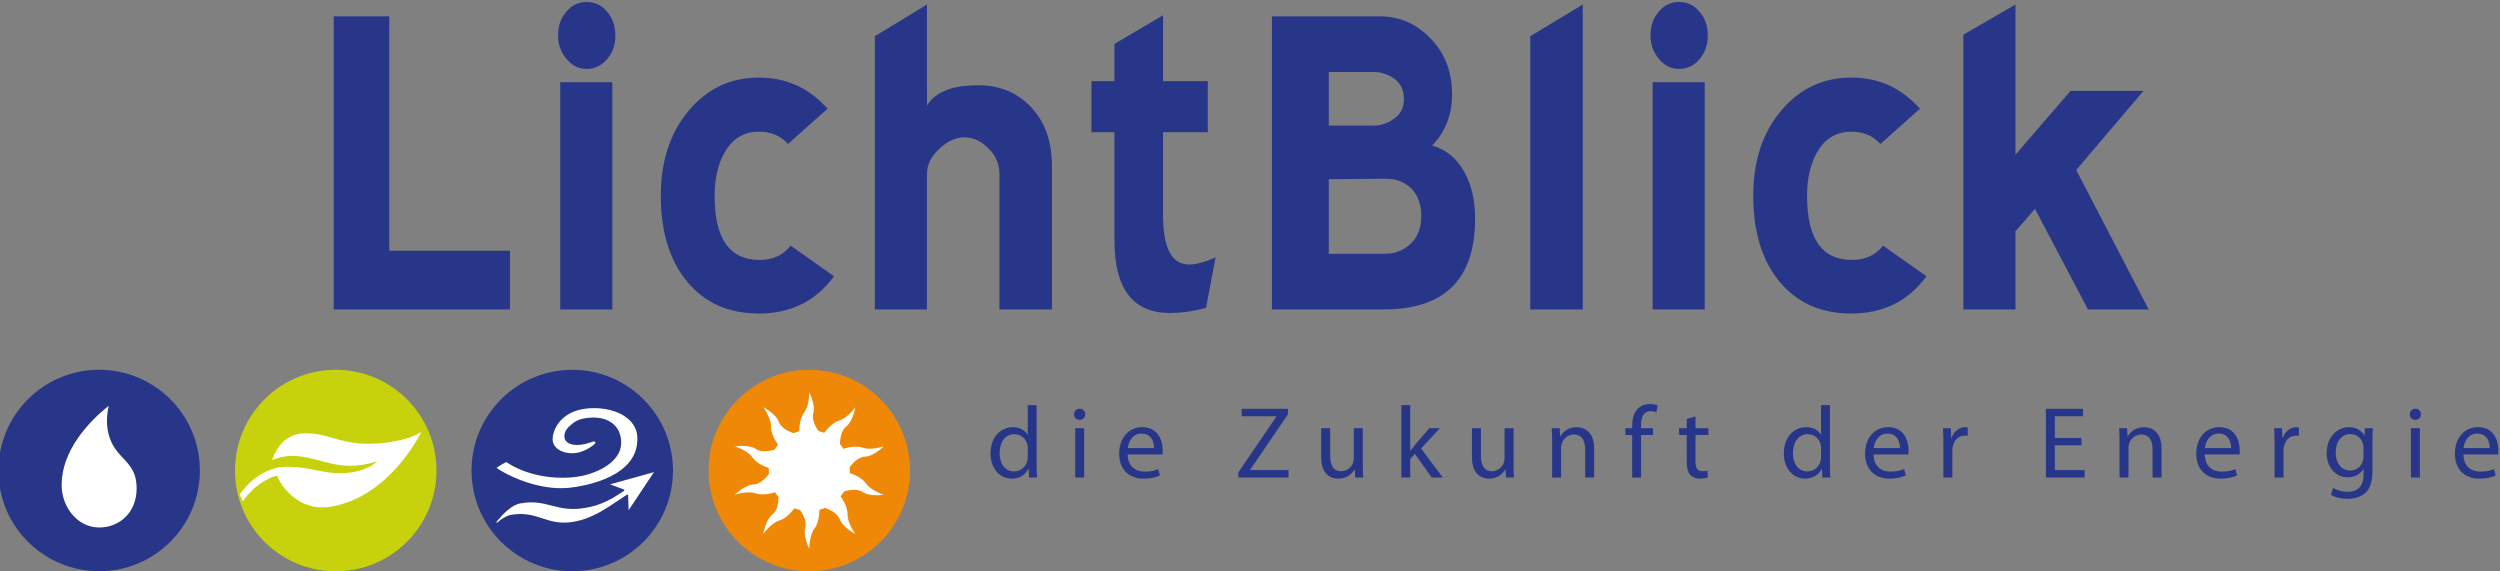 <?xml version="1.0" encoding="utf-8"?>
<!-- Generator: Adobe Illustrator 14.0.0, SVG Export Plug-In . SVG Version: 6.00 Build 43363)  -->
<!DOCTYPE svg PUBLIC "-//W3C//DTD SVG 1.1//EN" "http://www.w3.org/Graphics/SVG/1.1/DTD/svg11.dtd">
<svg version="1.1" id="Ebene_1" xmlns="http://www.w3.org/2000/svg" xmlns:xlink="http://www.w3.org/1999/xlink" x="0px" y="0px"
	 width="1024px" height="234px" viewBox="0 0 1024 234" enable-background="new 0 0 1024 234" xml:space="preserve">
<rect x="0" y="0" width="1024" height="234" fill="#808080" stroke="none"/>
<polygon fill="#28368A" points="208.889,126.746 208.889,102.694 159.454,102.694 159.454,6.678 136.69,6.678 136.69,126.746 "/>
<path fill-rule="evenodd" clip-rule="evenodd" fill="#28368A" d="M252.047,14.626c0-3.98-1.066-7.114-3.38-9.83
	c-2.308-2.721-4.975-3.979-8.349-3.979c-3.387,0-6.054,1.258-8.361,3.979c-2.313,2.715-3.38,5.85-3.38,9.83
	c0,3.764,1.246,6.904,3.56,9.625c2.313,2.721,4.975,3.968,8.182,3.968c3.194,0,6.041-1.247,8.349-3.968
	C250.98,21.53,252.047,18.39,252.047,14.626 M250.807,33.661H229.47v93.091h21.337V33.661z"/>
<path fill="#28368A" d="M341.62,113.152l-17.783-12.556c-3.026,3.974-7.288,5.861-12.802,5.861
	c-12.269,0-18.316-8.787-18.316-26.144c0-7.324,1.421-13.39,4.268-18.208c3.201-5.437,7.828-8.157,13.869-8.157
	c4.98,0,8.889,1.678,11.915,5.022l16.177-14.438c-7.642-8.571-16.89-12.754-28.092-12.754c-11.735,0-21.337,4.603-28.984,13.809
	c-7.462,8.996-11.202,20.498-11.202,34.51c0,14.852,3.561,26.563,10.854,35.355c7.108,8.577,16.89,12.964,29.332,12.964
	C323.837,128.418,334.146,123.401,341.62,113.152"/>
<path fill="#28368A" d="M430.887,126.746V68.178c0-10.249-2.841-18.202-8.54-24.268c-5.688-6.065-12.977-8.99-21.69-8.99
	c-10.663,0-17.598,2.721-20.978,8.367V1.86l-21.337,12.97v111.917h21.337V71.312c0-3.979,1.774-7.324,5.16-10.458
	c3.375-3.135,6.755-4.603,10.129-4.603c3.561,0,6.935,1.468,9.955,4.603c3.027,2.931,4.447,6.479,4.447,10.458v55.434H430.887z"/>
<path fill="#28368A" d="M497.906,105.409c-4.262,1.888-7.821,2.931-10.842,2.931c-7.114,0-10.669-6.688-10.669-20.294V54.159h18.316
	V33.242h-18.316V6.259L456.479,17.97v15.271h-9.422v20.917h9.422v44.346c0,19.88,7.642,29.703,22.757,29.703
	c4.273,0,9.254-0.623,14.762-2.091L497.906,105.409z"/>
<path fill-rule="evenodd" clip-rule="evenodd" fill="#28368A" d="M604.201,89.508c0-7.318-1.421-13.593-4.268-18.819
	c-3.021-5.652-7.462-9.416-13.336-11.088c5.509-5.646,8.182-12.766,8.182-20.917c0-9.416-3.021-16.95-8.889-23.009
	c-5.867-6.065-12.802-8.997-20.81-8.997h-44.094v120.068h45.7C591.759,126.746,604.201,114.405,604.201,89.508 M575.037,40.565
	c0,3.345-1.235,6.065-3.908,7.948c-2.493,1.882-5.334,2.925-8.361,2.925h-18.489v-21.96h18.489c3.027,0,5.868,1.049,8.541,2.925
	C573.802,34.285,575.037,37.005,575.037,40.565 M582.15,88.466c0,4.818-1.42,8.577-4.261,11.292
	c-2.853,2.732-6.407,4.189-10.495,4.189h-23.116V73.41l23.116-0.21c4.268,0,7.822,1.252,10.669,3.974
	C580.73,79.889,582.15,83.659,582.15,88.466"/>
<polygon fill="#28368A" points="648.307,126.746 648.307,1.86 626.79,14.83 626.79,126.746 "/>
<path fill-rule="evenodd" clip-rule="evenodd" fill="#28368A" d="M699.497,14.626c0-3.98-1.066-7.114-3.374-9.83
	c-2.308-2.721-4.975-3.979-8.361-3.979c-3.374,0-6.041,1.258-8.349,3.979c-2.313,2.715-3.374,5.85-3.374,9.83
	c0,3.764,1.234,6.904,3.548,9.625c2.308,2.721,4.98,3.968,8.175,3.968c3.207,0,6.054-1.247,8.361-3.968
	C698.431,21.53,699.497,18.39,699.497,14.626 M698.257,33.661h-21.331v93.091h21.331V33.661z"/>
<path fill="#28368A" d="M789.07,113.152l-17.783-12.556c-3.021,3.974-7.288,5.861-12.802,5.861c-12.269,0-18.31-8.787-18.31-26.144
	c0-7.324,1.42-13.39,4.261-18.208c3.2-5.437,7.827-8.157,13.875-8.157c4.975,0,8.889,1.678,11.909,5.022l16.177-14.438
	c-7.636-8.571-16.89-12.754-28.086-12.754c-11.735,0-21.337,4.603-28.984,13.809c-7.468,8.996-11.196,20.498-11.196,34.51
	c0,14.852,3.549,26.563,10.843,35.355c7.108,8.577,16.89,12.964,29.338,12.964C771.287,128.418,781.603,123.401,789.07,113.152"/>
<polygon fill="#28368A" points="880.117,126.746 850.426,69.634 877.983,37.221 848.112,37.221 825.534,63.365 825.534,1.86 
	804.191,14.206 804.191,126.746 825.534,126.746 825.534,94.741 833.536,85.541 855.227,126.746 "/>
<path fill="#C7D20D" d="M96.259,192.74c0-22.787,18.472-41.271,41.271-41.271c22.781,0,41.26,18.484,41.26,41.271
	S160.311,234,137.529,234C114.73,234,96.259,215.527,96.259,192.74"/>
<path fill="#FFFFFF" d="M111.584,188.443c2.283-1.007,4.789-1.673,7.546-1.702c12.232-0.138,18.909,7.462,35.361,2.188
	c0,0-1.786,1.624-3.171,2.266c-1.959,0.898-3.17,1.354-3.17,1.354c-12.599,3.614-18.724-1.505-30.957-1.354
	c-1.762,0.018-3.41,0.264-4.944,0.683l0.126,0.072l0.306,1.055c-0.054,0.324,1.918,4.201,1.918,4.201s6.7,12.299,20.024,10.447
	c25.005-3.477,37.986-30.807,37.986-30.807c-4.352,3.387-18.017,5.886-27.288,4.591c-9.272-1.307-12.131-4.033-20.636-3.956
	c-10.159,0.084-13.107,10.687-13.107,10.687L111.584,188.443z"/>
<path fill="#FFFFFF" d="M112.435,191.877c-9.134,2.445-14.234,10.669-14.234,10.669l1.205,2.864c0,0,5.101-8.211,14.24-10.668
	L112.435,191.877z"/>
<path fill="#28368A" d="M-0.65,192.717c0-22.788,18.472-41.26,41.26-41.26c22.787,0,41.259,18.472,41.259,41.26
	c0,22.787-18.472,41.259-41.259,41.259C17.821,233.976-0.65,215.504-0.65,192.717"/>
<path fill="#FFFFFF" d="M25.248,198.566c0-13.756,10.8-25.652,19.287-32.348c-2.026,9.021,0.551,15.344,3.89,19.222
	c3.835,4.459,7.539,6.809,7.539,14.689c0,9.596-6.856,15.932-15.354,15.932C32.11,216.062,25.248,208.155,25.248,198.566"/>
<path fill="#F08807" d="M290.226,192.74c0-22.787,18.479-41.265,41.266-41.265s41.259,18.478,41.259,41.265S354.278,234,331.491,234
	S290.226,215.527,290.226,192.74"/>
<path fill-rule="evenodd" clip-rule="evenodd" fill="#FFFFFF" d="M314.896,192.74c0-0.354,0.012-0.701,0.029-1.043
	c-1.21-0.39-4.962-1.773-6.767-4.387c-1.906-2.77-7.156-4.495-7.156-4.495s5.826-0.863,8.703,1.139
	c2.277,1.582,6.125,0.647,7.575,0.21c0.426-0.714,0.899-1.373,1.421-2.008c-0.743-1.025-2.973-4.346-2.896-7.522
	c0.078-3.362-3.141-7.846-3.141-7.846s5.209,2.728,6.365,6.042c0.911,2.625,4.579,4.117,6,4.615
	c0.755-0.324,1.534-0.576,2.331-0.791c0-1.271,0.15-5.263,2.08-7.786c2.038-2.661,2.073-8.187,2.073-8.187s2.613,5.268,1.595,8.624
	c-0.803,2.661,1.282,6.018,2.146,7.265c0.81,0.186,1.589,0.438,2.35,0.73c0.743-1.03,3.212-4.165,6.257-5.082
	c3.219-0.947,6.485-5.4,6.485-5.4s-0.983,5.796-3.776,7.918c-2.211,1.678-2.499,5.634-2.529,7.144
	c0.534,0.611,1.025,1.271,1.463,1.966c1.211-0.396,5.053-1.486,8.049-0.432c3.171,1.115,8.434-0.563,8.434-0.563
	s-4.208,4.117-7.708,4.195c-2.781,0.048-5.34,3.08-6.251,4.279c0.036,0.467,0.054,0.935,0.054,1.414c0,0.348-0.012,0.695-0.03,1.043
	c1.211,0.39,4.963,1.762,6.773,4.381c1.899,2.764,7.149,4.502,7.149,4.502s-5.819,0.856-8.696-1.146
	c-2.283-1.588-6.131-0.641-7.582-0.203c-0.425,0.701-0.893,1.372-1.414,2.002c0.743,1.024,2.967,4.345,2.895,7.521
	c-0.09,3.356,3.135,7.846,3.135,7.846s-5.202-2.728-6.359-6.036c-0.91-2.625-4.579-4.123-6.005-4.614
	c-0.749,0.312-1.528,0.575-2.332,0.778c0.006,1.271-0.149,5.263-2.073,7.792c-2.05,2.673-2.08,8.193-2.08,8.193
	s-2.607-5.269-1.594-8.631c0.803-2.655-1.283-6.023-2.146-7.264c-0.803-0.187-1.588-0.432-2.343-0.731
	c-0.749,1.03-3.213,4.165-6.264,5.076c-3.218,0.959-6.484,5.412-6.484,5.412s0.982-5.796,3.77-7.917
	c2.218-1.69,2.512-5.641,2.535-7.145c-0.533-0.623-1.024-1.276-1.462-1.966c-1.211,0.396-5.047,1.48-8.05,0.426
	c-3.171-1.121-8.433,0.563-8.433,0.563s4.207-4.118,7.708-4.184c2.78-0.066,5.346-3.087,6.257-4.298
	C314.913,193.688,314.896,193.208,314.896,192.74"/>
<path fill="#28368A" d="M193.138,192.74c0-22.787,18.472-41.265,41.265-41.265c22.781,0,41.253,18.478,41.253,41.265
	S257.184,234,234.402,234C211.609,234,193.138,215.527,193.138,192.74"/>
<path fill="#FFFFFF" d="M209.11,210.913c-1.654,0.287-4.286,2.037-5.395,3.104c-0.233,0.228-0.516-0.024-0.317-0.3l0.251-0.342
	c2.565-3.026,5.934-6.539,9.464-7.181c11.227-2.02,14.708,3.986,26.875,1.799c6.449-1.157,10.363-3.471,15.409-6.779
	c0.317-0.209,0.479-0.443,0.252-0.665l-5.784-2.163l17.993-5.005l-10.375,15.606l-0.21-6.274c-0.306-0.33-0.713,0.048-0.713,0.048
	c-7.378,4.854-13.132,9.434-21.469,10.932C223.866,215.72,220.336,208.887,209.11,210.913"/>
<path fill="#FFFFFF" d="M254.438,181.389c0.072-6.82-5.262-11.376-14.091-10.177c-2.397,0.336-4.123,0.851-5.993,2.392
	c-1.983,1.624-3.29,3.104-3.177,5.292c0.192,3.584,5.526,4.207,10.579,2.35c0.683-0.312,1.294-0.462,1.678-0.396
	c0.594,0.071,0.527,0.527,0.204,0.911c-0.647,0.755-3.297,2.673-6.348,3.5c-4.83,1.307-10.704-0.731-10.926-5.106
	c-0.204-3.836,3.404-13.126,17.178-12.988c9.086,0.09,16.985,4.321,17.488,11.538c1.133,16.35-20.923,20.485-28.547,21.145
	c-10.716,0.947-22.931-3.968-29.134-8.223c0,0,3.829-2.529,4.142-2.313c6.047,4.159,16.865,7.611,29.014,5.957
	C242.152,194.49,254.354,190.391,254.438,181.389"/>
<g>
	<path fill="#28368A" d="M424.6,165.938v24.441c0,1.792,0.084,3.836,0.168,5.215h-3.26l-0.168-3.507h-0.126
		c-1.085,2.26-3.507,3.968-6.809,3.968c-4.885,0-8.685-4.136-8.685-10.272c-0.042-6.725,4.177-10.818,9.062-10.818
		c3.135,0,5.179,1.462,6.096,3.045h0.084v-12.071H424.6z M420.962,183.606c0-0.456-0.042-1.079-0.162-1.547
		c-0.545-2.289-2.553-4.213-5.304-4.213c-3.807,0-6.06,3.338-6.06,7.768c0,4.094,2.044,7.474,5.976,7.474
		c2.463,0,4.717-1.666,5.388-4.387c0.12-0.498,0.162-0.995,0.162-1.583V183.606z"/>
	<path fill="#28368A" d="M444.492,169.701c0,1.253-0.881,2.254-2.344,2.254c-1.336,0-2.211-1.001-2.211-2.254
		c0-1.252,0.917-2.302,2.295-2.302C443.569,167.399,444.492,168.407,444.492,169.701z M440.398,195.594v-20.211h3.674v20.211
		H440.398z"/>
	<path fill="#28368A" d="M461.909,186.159c0.084,4.969,3.219,7.013,6.935,7.013c2.631,0,4.262-0.455,5.598-1.043l0.666,2.631
		c-1.295,0.582-3.549,1.295-6.767,1.295c-6.222,0-9.938-4.136-9.938-10.23c0-6.102,3.59-10.86,9.481-10.86
		c6.641,0,8.35,5.766,8.35,9.481c0,0.755-0.036,1.295-0.12,1.714H461.909z M472.686,183.522c0.042-2.296-0.959-5.928-5.094-5.928
		c-3.759,0-5.347,3.387-5.641,5.928H472.686z"/>
	<path fill="#28368A" d="M507.238,193.466l15.577-22.848v-0.126h-14.241v-3.044h19.006v2.211l-15.541,22.764v0.126h15.751v3.045
		h-20.552V193.466z"/>
	<path fill="#28368A" d="M558.201,190.043c0,2.128,0.042,3.968,0.168,5.551h-3.261l-0.204-3.297h-0.084
		c-0.923,1.63-3.093,3.758-6.683,3.758c-3.177,0-6.977-1.792-6.977-8.853v-11.819h3.674v11.148c0,3.848,1.211,6.473,4.514,6.473
		c2.463,0,4.177-1.714,4.843-3.38c0.21-0.504,0.336-1.169,0.336-1.882v-12.359h3.674V190.043z"/>
	<path fill="#28368A" d="M577.632,184.649h0.084c0.503-0.707,1.169-1.583,1.756-2.29l5.97-6.977h4.387l-7.768,8.308l8.895,11.903
		h-4.513l-6.929-9.686l-1.882,2.085v7.601H574v-29.656h3.632V184.649z"/>
	<path fill="#28368A" d="M619.952,190.043c0,2.128,0.042,3.968,0.167,5.551h-3.26l-0.204-3.297h-0.084
		c-0.923,1.63-3.093,3.758-6.683,3.758c-3.177,0-6.977-1.792-6.977-8.853v-11.819h3.674v11.148c0,3.848,1.211,6.473,4.514,6.473
		c2.463,0,4.178-1.714,4.843-3.38c0.21-0.504,0.335-1.169,0.335-1.882v-12.359h3.675V190.043z"/>
	<path fill="#28368A" d="M635.751,180.85c0-2.128-0.042-3.8-0.168-5.467h3.254l0.21,3.339h0.084
		c1.001-1.876,3.345-3.758,6.683-3.758c2.799,0,7.145,1.666,7.145,8.606v12.023h-3.674v-11.651c0-3.261-1.217-5.97-4.681-5.97
		c-2.38,0-4.262,1.714-4.927,3.758c-0.168,0.461-0.252,1.085-0.252,1.708v12.155h-3.674V180.85z"/>
	<path fill="#28368A" d="M668.541,195.594v-17.418h-2.793v-2.793h2.793v-0.959c0-2.841,0.671-5.43,2.344-7.06
		c1.378-1.343,3.212-1.882,4.927-1.882c1.336,0,2.421,0.293,3.134,0.587l-0.503,2.841c-0.546-0.252-1.253-0.461-2.338-0.461
		c-3.134,0-3.926,2.715-3.926,5.843v1.091h4.885v2.793h-4.885v17.418H668.541z"/>
	<path fill="#28368A" d="M694.48,170.534v4.849h5.263v2.793h-5.263v10.908c0,2.506,0.714,3.92,2.758,3.92
		c1.007,0,1.588-0.084,2.133-0.252l0.168,2.806c-0.713,0.251-1.84,0.497-3.26,0.497c-1.715,0-3.093-0.581-3.968-1.54
		c-1.001-1.133-1.421-2.925-1.421-5.311v-11.028h-3.135v-2.793h3.135v-3.764L694.48,170.534z"/>
	<path fill="#28368A" d="M749.543,165.938v24.441c0,1.792,0.084,3.836,0.168,5.215h-3.261l-0.168-3.507h-0.126
		c-1.084,2.26-3.506,3.968-6.809,3.968c-4.884,0-8.684-4.136-8.684-10.272c-0.043-6.725,4.177-10.818,9.062-10.818
		c3.135,0,5.179,1.462,6.096,3.045h0.084v-12.071H749.543z M745.905,183.606c0-0.456-0.042-1.079-0.162-1.547
		c-0.546-2.289-2.554-4.213-5.304-4.213c-3.807,0-6.06,3.338-6.06,7.768c0,4.094,2.044,7.474,5.976,7.474
		c2.463,0,4.717-1.666,5.388-4.387c0.12-0.498,0.162-0.995,0.162-1.583V183.606z"/>
	<path fill="#28368A" d="M767.428,186.159c0.084,4.969,3.219,7.013,6.935,7.013c2.631,0,4.261-0.455,5.598-1.043l0.665,2.631
		c-1.294,0.582-3.548,1.295-6.767,1.295c-6.221,0-9.937-4.136-9.937-10.23c0-6.102,3.59-10.86,9.481-10.86
		c6.641,0,8.349,5.766,8.349,9.481c0,0.755-0.042,1.295-0.12,1.714H767.428z M778.204,183.522c0.042-2.296-0.959-5.928-5.095-5.928
		c-3.758,0-5.346,3.387-5.64,5.928H778.204z"/>
	<path fill="#28368A" d="M796.005,181.688c0-2.386-0.042-4.43-0.168-6.306h3.212l0.168,4.004h0.126
		c0.923-2.709,3.177-4.423,5.64-4.423c0.378,0,0.666,0.042,1.001,0.084v3.464c-0.371-0.084-0.749-0.084-1.252-0.084
		c-2.59,0-4.43,1.924-4.927,4.681c-0.084,0.498-0.126,1.127-0.126,1.709v10.776h-3.674V181.688z"/>
	<path fill="#28368A" d="M852.571,182.396h-10.902v10.153h12.196v3.045h-15.87v-28.146h15.241v3.044h-11.567v8.895h10.902V182.396z"
		/>
	<path fill="#28368A" d="M868.154,180.85c0-2.128-0.042-3.8-0.168-5.467h3.255l0.21,3.339h0.083
		c1.001-1.876,3.345-3.758,6.683-3.758c2.8,0,7.145,1.666,7.145,8.606v12.023h-3.674v-11.651c0-3.261-1.217-5.97-4.681-5.97
		c-2.38,0-4.262,1.714-4.927,3.758c-0.168,0.461-0.252,1.085-0.252,1.708v12.155h-3.674V180.85z"/>
	<path fill="#28368A" d="M903.078,186.159c0.084,4.969,3.219,7.013,6.935,7.013c2.631,0,4.262-0.455,5.598-1.043l0.666,2.631
		c-1.295,0.582-3.549,1.295-6.767,1.295c-6.222,0-9.938-4.136-9.938-10.23c0-6.102,3.59-10.86,9.481-10.86
		c6.641,0,8.349,5.766,8.349,9.481c0,0.755-0.035,1.295-0.119,1.714H903.078z M913.854,183.522c0.042-2.296-0.959-5.928-5.095-5.928
		c-3.758,0-5.346,3.387-5.64,5.928H913.854z"/>
	<path fill="#28368A" d="M931.661,181.688c0-2.386-0.042-4.43-0.168-6.306h3.213l0.168,4.004H935
		c0.923-2.709,3.176-4.423,5.64-4.423c0.378,0,0.665,0.042,1.001,0.084v3.464c-0.372-0.084-0.749-0.084-1.253-0.084
		c-2.589,0-4.429,1.924-4.927,4.681c-0.084,0.498-0.126,1.127-0.126,1.709v10.776h-3.674V181.688z"/>
	<path fill="#28368A" d="M971.758,192.633c0,4.675-0.965,7.474-2.883,9.271c-2.008,1.792-4.843,2.422-7.396,2.422
		c-2.421,0-5.094-0.582-6.725-1.673l0.924-2.841c1.336,0.875,3.422,1.631,5.927,1.631c3.765,0,6.516-1.966,6.516-7.097v-2.218
		h-0.078c-1.091,1.882-3.303,3.381-6.438,3.381c-5.011,0-8.601-4.256-8.601-9.854c0-6.851,4.465-10.692,9.146-10.692
		c3.506,0,5.388,1.798,6.305,3.464h0.084l0.126-3.045h3.261c-0.126,1.415-0.168,3.093-0.168,5.515V192.633z M968.084,183.354
		c0-0.623-0.042-1.163-0.21-1.624c-0.671-2.176-2.428-3.926-5.137-3.926c-3.512,0-6.018,2.961-6.018,7.642
		c0,3.968,2.05,7.271,5.976,7.271c2.296,0,4.34-1.427,5.095-3.765c0.21-0.623,0.294-1.33,0.294-1.96V183.354z"/>
	<path fill="#28368A" d="M991.608,169.701c0,1.253-0.881,2.254-2.344,2.254c-1.337,0-2.212-1.001-2.212-2.254
		c0-1.252,0.918-2.302,2.296-2.302C990.686,167.399,991.608,168.407,991.608,169.701z M987.515,195.594v-20.211h3.674v20.211
		H987.515z"/>
	<path fill="#28368A" d="M1009.025,186.159c0.084,4.969,3.219,7.013,6.935,7.013c2.631,0,4.261-0.455,5.598-1.043l0.665,2.631
		c-1.294,0.582-3.548,1.295-6.767,1.295c-6.221,0-9.937-4.136-9.937-10.23c0-6.102,3.59-10.86,9.481-10.86
		c6.641,0,8.349,5.766,8.349,9.481c0,0.755-0.042,1.295-0.12,1.714H1009.025z M1019.802,183.522
		c0.042-2.296-0.959-5.928-5.095-5.928c-3.758,0-5.346,3.387-5.64,5.928H1019.802z"/>
</g>
</svg>
